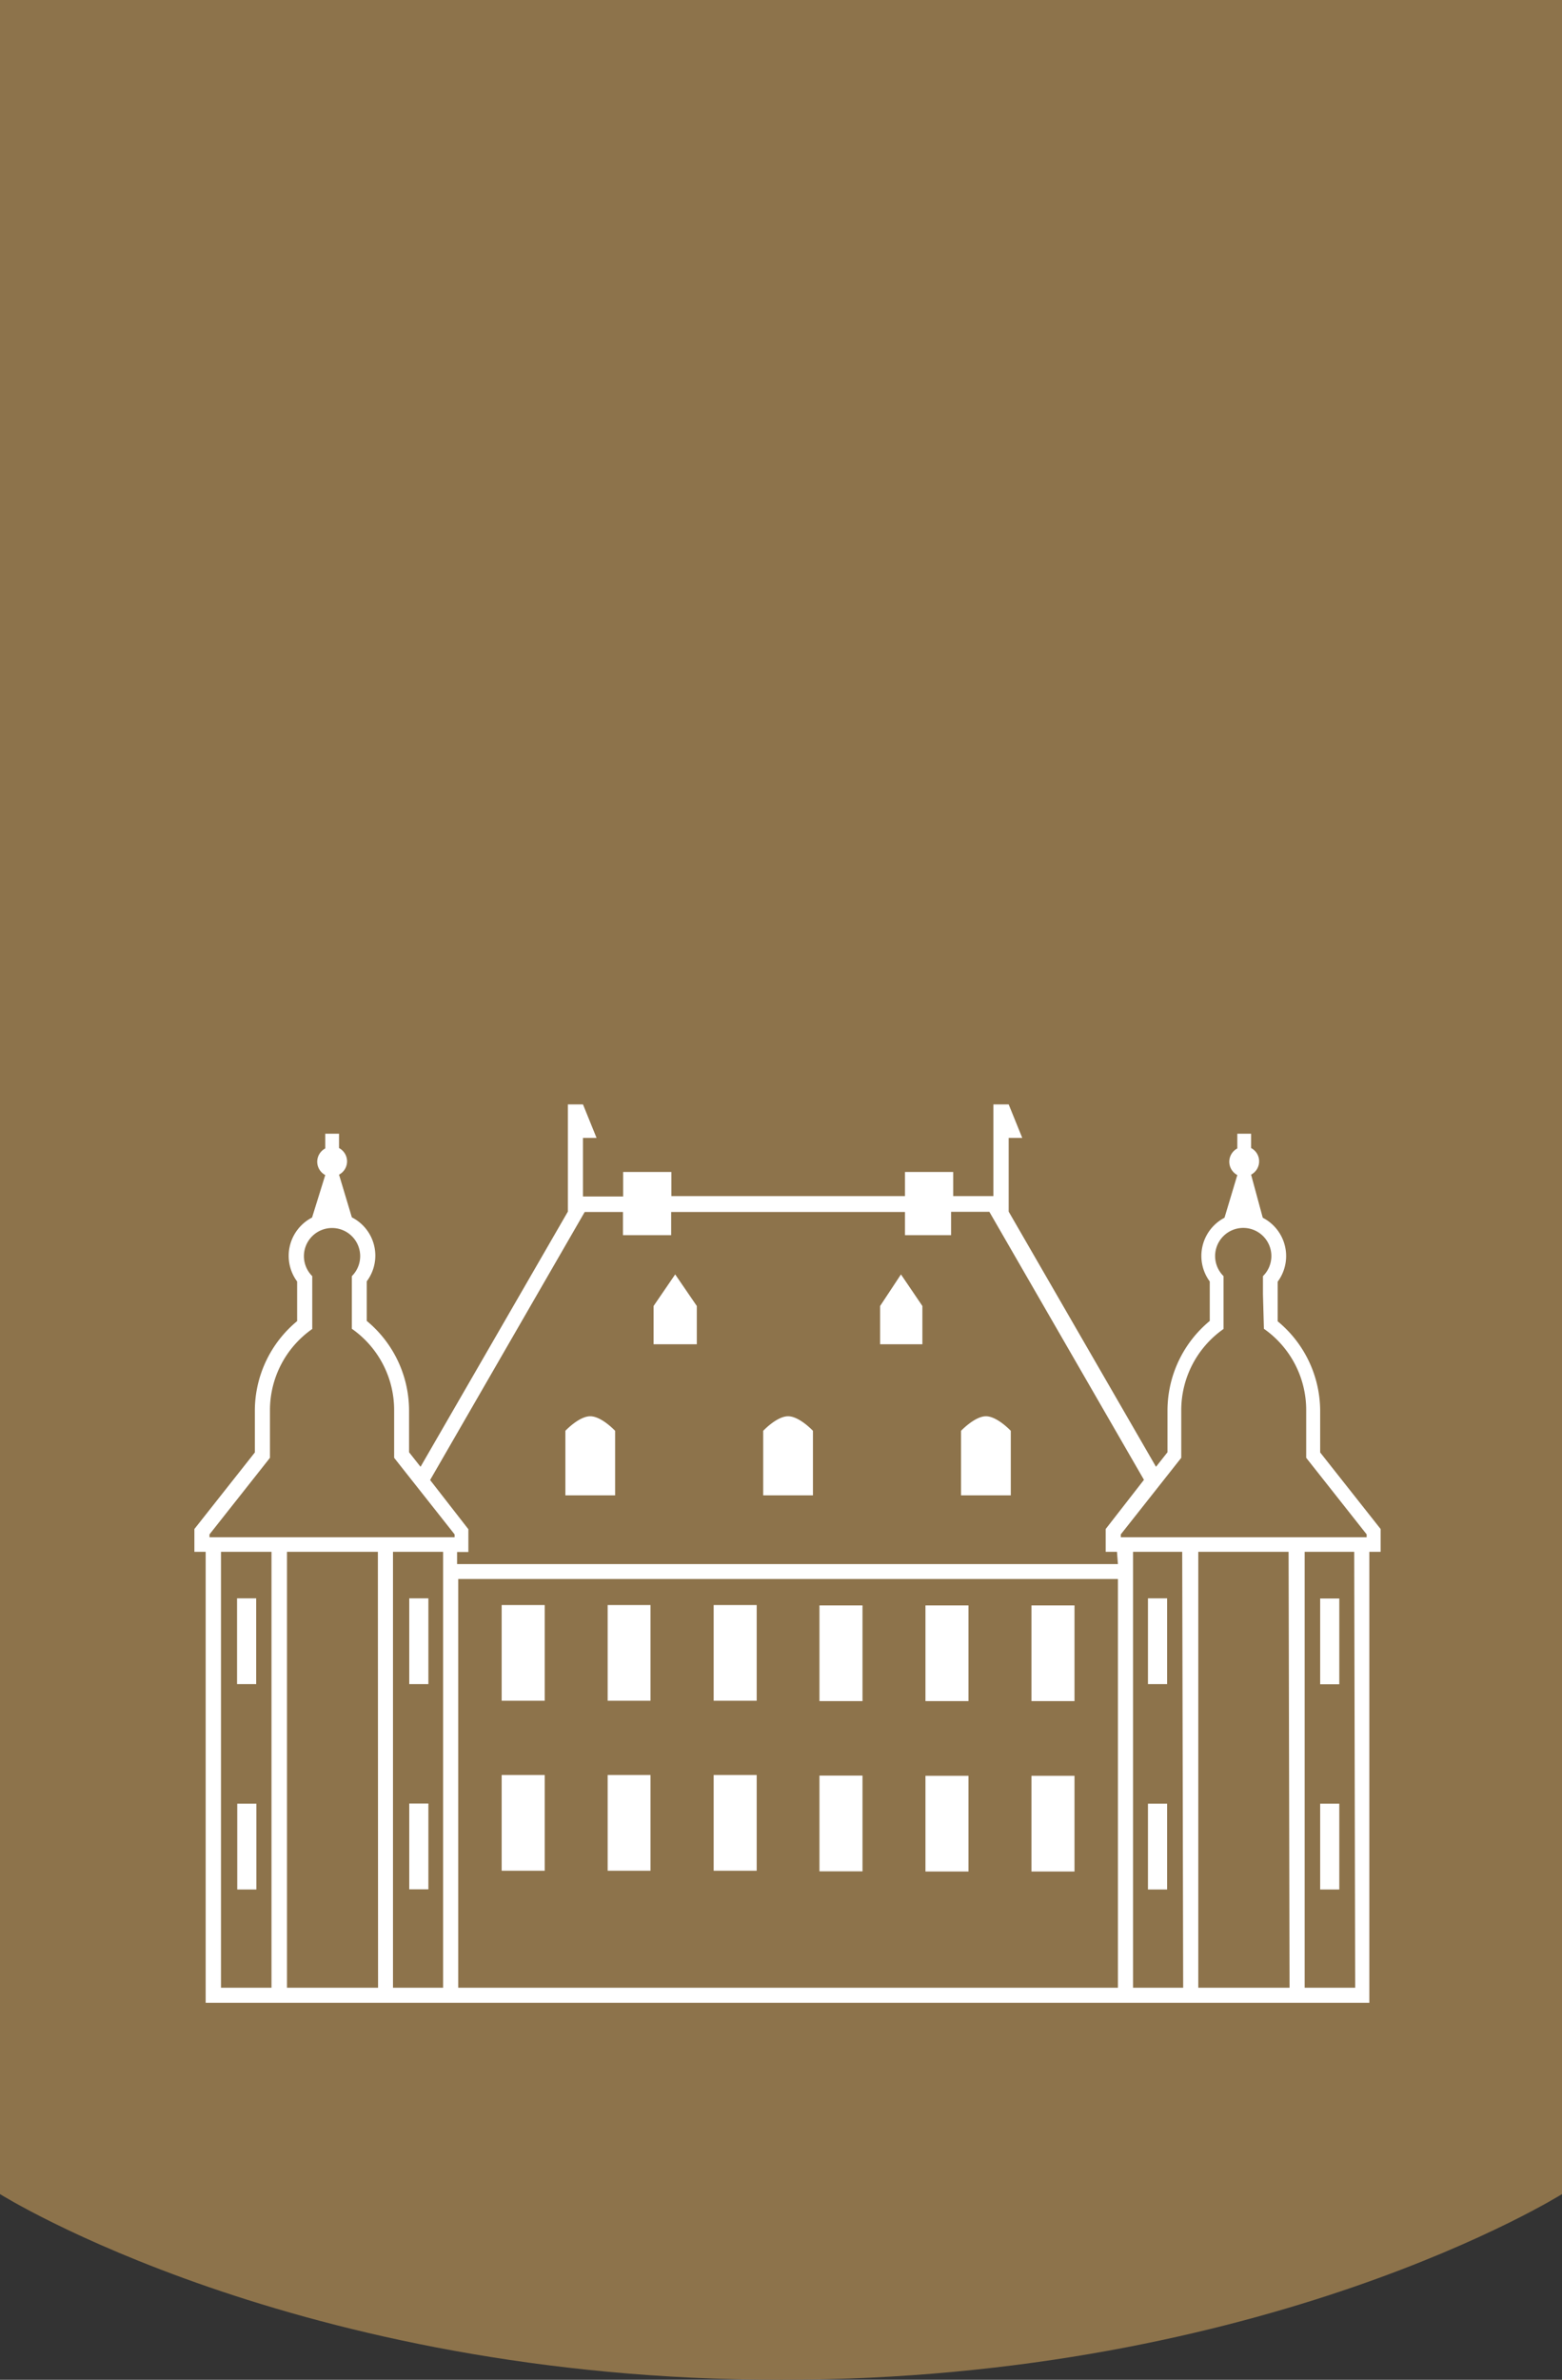 <svg id="Ebene_1" data-name="Ebene 1" xmlns="http://www.w3.org/2000/svg" viewBox="0 0 81.64 124.31"><rect x="0" y="0" width="81.64" height="124.31" fill="#333333" stroke="none"/><defs><style>.cls-1{fill:#8d734b;}.cls-2{fill:#fff;}</style></defs><title>MP-Logo-Icon</title><path class="cls-1" d="M0-.22V114.39s15.44,9.7,40.82,9.7,40.82-9.7,40.82-9.7V-.22Z" transform="translate(0 0.22)"/><path class="cls-2" d="M60,83.27h1v4.48H60ZM60,94h1v4.48H60Zm9-10.72h1v4.48H69ZM69,94h1v4.48H69ZM41.19,73.76c.59,0,1.3.76,1.3.76v3.37h-2.6V74.52s.71-.76,1.3-.76m10.34,0c.59,0,1.3.76,1.3.76v3.37h-2.6V74.52s.72-.76,1.3-.76m-4.44-7.41L48.21,68V70H46V68ZM30.85,73.76c.59,0,1.3.76,1.3.76v3.37H29.55V74.52s.71-.76,1.3-.76m4.44-7.41L36.42,68V70H34.16V68ZM21.39,83.27h1v4.48h-1Zm0,10.72h1v4.48h-1Zm-9-10.72h1v4.48h-1ZM12.4,94h1v4.48h-1Zm38.22,3.54H48.37v-5h2.25Zm5.54,0H53.91v-5h2.25ZM45.08,88.64H42.83v-5h2.25Zm5.54,0H48.37v-5h2.25Zm5.54,0H53.91v-5h2.25ZM37.3,92.5h2.25v5H37.3Zm-5.54,0H34v5H31.76Zm-5.54,0h2.25v5H26.22ZM37.3,83.62h2.25v5H37.3Zm-5.54,0H34v5H31.76Zm-5.54,0h2.25v5H26.22ZM45.08,97.53H42.83v-5h2.25ZM66,63.39a2.25,2.25,0,0,1,.78,3.34v2.07A6.08,6.08,0,0,1,69,73.45v2.2l3.16,4v1.19h-.59v23.56H10.75V80.84h-.59V79.65l3.16-4v-2.2a6.08,6.08,0,0,1,2.21-4.66V66.72a2.25,2.25,0,0,1,.78-3.34L17,61.16a.79.79,0,0,1-.42-.7.79.79,0,0,1,.42-.69V59h.72v.75a.79.79,0,0,1,.42.69.79.79,0,0,1-.42.7l.67,2.23a2.24,2.24,0,0,1,.78,3.34v2.07a6.08,6.08,0,0,1,2.21,4.66v2.2l.6.76,7.7-13.33v-5.6h.79l.71,1.75h-.71v3.06h2.1V61h2.52v1.26H47.3V61h2.52v1.26h2.1V57.47h.8l.71,1.75h-.71v3.85l7.7,13.33.6-.76v-2.2a6.08,6.08,0,0,1,2.21-4.66V66.72A2.25,2.25,0,0,1,64,63.39l.67-2.23a.79.79,0,0,1-.42-.7.79.79,0,0,1,.42-.69V59h.72v.75a.78.78,0,0,1,.42.69.79.79,0,0,1-.42.7Zm4.78,17.45H68.19v22.77h2.64Zm-3.43,0H62.63v22.77H67.4Zm-5.56,0H59.22v22.77h2.62Zm-3.41,0h-.59V79.65l2-2.57-8.08-14h-2V64.3H47.3V63.09H35.08V64.3H32.56V63.09h-2l-8.08,14,2,2.57v1.19h-.59v.63H58.43Zm7.63-13.46v-.94a1.47,1.47,0,1,0-2.06,0V69.2a5.18,5.18,0,0,0-2.21,4.26v2.47l-3.16,4v.15H71.43v-.15l-3.16-4V73.45a5.18,5.18,0,0,0-2.21-4.26ZM58.43,82.26H23.95v21.35H58.43ZM23.16,80.84H20.54v22.77h2.62Zm-3.41,0H15v22.77h4.76Zm-5.56,0H11.55v22.77h2.64Zm2.13-13.46V69.2a5.18,5.18,0,0,0-2.21,4.26v2.47l-3.16,4v.15H23.76v-.15l-3.16-4V73.45a5.18,5.18,0,0,0-2.21-4.26V66.44a1.47,1.47,0,1,0-2.07,0Z" transform="translate(0 0.22)"/></svg>